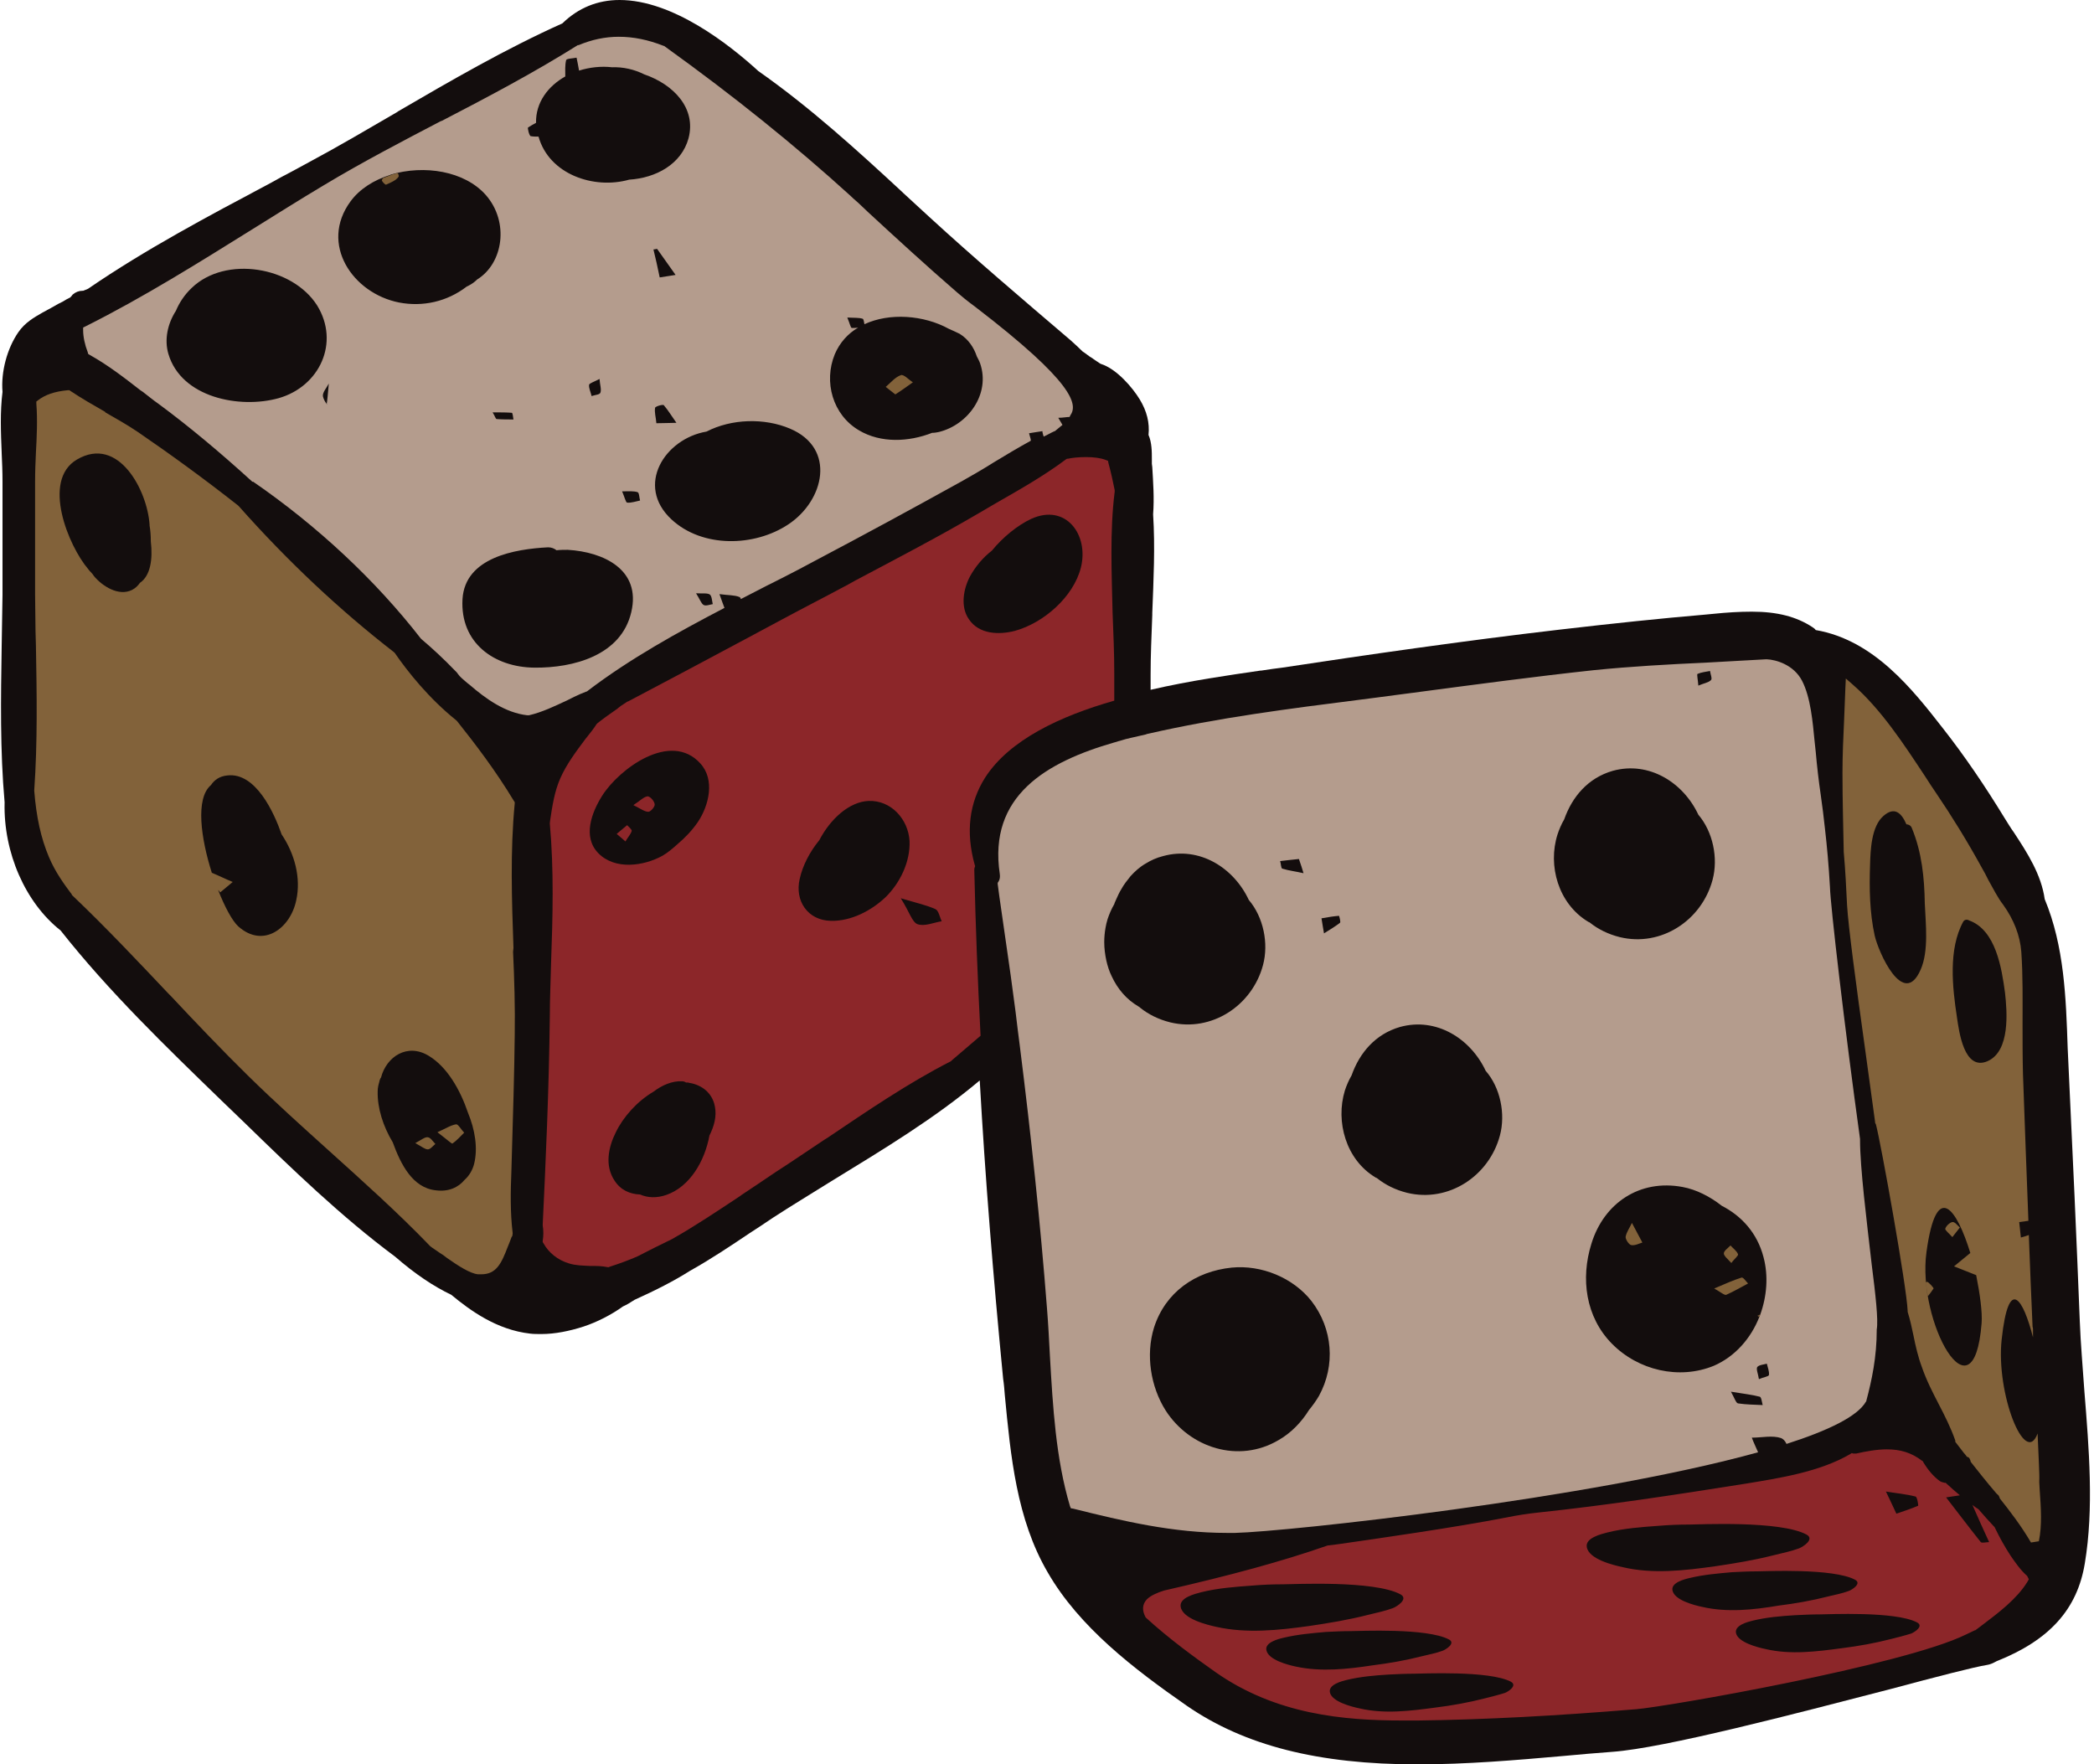 <svg xmlns="http://www.w3.org/2000/svg" xmlns:xlink="http://www.w3.org/1999/xlink" preserveAspectRatio="xMidYMid meet" version="1.1" viewBox="-0.2 0.0 501.2 422.3" x="0" xml:space="preserve" y="0" zoomAndPan="magnify" style="fill: rgb(0, 0, 0);" original_string_length="18152"><g id="__id126_ssxqibonw"><path d="M498.8,374.2c-1.8,11-8.5,18.4-21.1,23.4c-0.9,0.5-1.6,0.8-2.3,0.9c-3.1,0.5-12,2.8-23.2,5.8 c-22.8,5.9-54,14.1-66.5,15c-3.8,0.3-7.7,0.6-11.8,1c-11.3,1-23.1,2-34.8,2h0c-23.8,0-41.4-4.5-55.2-14 c-12.8-8.9-25.8-18.9-33.3-31.9c-7.5-12.8-8.9-27.9-10.3-42.5c-0.1-1.3-0.2-2.6-0.4-3.9c-2.4-24.8-4.3-48.2-5.6-71.4 c-10.8,9.1-23.1,16.5-35,23.8l-1.3,0.8c-4.3,2.7-8.8,5.4-13.1,8.2c-1.9,1.3-3.9,2.6-5.9,3.9c-4.3,2.9-9.1,6.1-14.1,8.9 c-3.8,2.4-8.1,4.6-13.2,6.9c-0.9,0.6-1.9,1.2-2.8,1.6c-2.8,2-6.1,3.7-9.4,4.8c-3.4,1.1-6.9,1.8-10.1,1.8c-1,0-1.9,0-2.7-0.1 c-8-0.9-14.3-5.5-18.9-9.3l0,0c-4.2-2-8.7-5-13.4-9.1c-12.8-9.5-24.7-21-36.2-32.2l-5.4-5.2c-13.2-12.8-26.9-26-38.5-40.7 c-8.4-6.6-13.7-18.6-13.4-30.6l0-0.1C-0.2,179.6,0,167,0.2,154.7c0.1-4.1,0.1-8.2,0.2-12.3c0-8,0-16.6,0-27.1c0-2.3-0.1-4.8-0.2-6.9 l0-0.1c-0.2-4.8-0.4-9.7,0.2-14.5v0C0,89,1.5,83.4,4.2,79.5c1.6-2.3,3.7-3.5,5.8-4.7c1.3-0.7,2.6-1.4,3.8-2.1l1-0.5 c0.6-0.4,1.2-0.7,1.8-1c0.2-0.2,0.4-0.4,0.6-0.7c0.7-0.6,1.5-0.9,2.3-0.9l0.1,0l0.1,0l0.5-0.2c0.3-0.1,0.5-0.2,0.7-0.3 c13.7-9.4,28.8-17.4,43.3-25.1l2.9-1.6c2.3-1.2,4.5-2.4,6.7-3.6c7.1-3.8,14.2-8,21.1-12l0.1-0.1c12.7-7.4,25.8-15,39.4-21.1 c3.8-3.7,8.4-5.6,13.7-5.6c12.7,0,26.2,10.6,33.2,17C193.7,25.7,205,36,215.8,46l0.2,0.2c2.1,1.9,4.1,3.8,6.2,5.7 c10.9,10,22.2,19.6,33.8,29.5c1,0.9,2,1.8,3,2.8l0.2,0.1c0.5,0.4,1,0.7,1.5,1.1l0.5,0.3l0.4,0.3c0.5,0.3,1,0.7,1.5,1l0.2,0.1 c3.8,1.2,7.6,5.7,9.3,8.5c1.7,2.8,2.4,5.6,2.1,8.5c0.8,1.8,0.8,4.1,0.8,5.7v0.1c0,0.5,0,0.8,0,1.1l0.1,0.8c0.2,3.5,0.5,7.4,0.2,11.3 c0.5,7.8,0.1,15.8-0.2,23.6l0,0.5c-0.2,5.2-0.4,9.8-0.4,14.3c0,1.2,0,2.3,0,3.6c9.5-2.2,18.8-3.5,26.3-4.6l0.2,0 c1.8-0.3,3.5-0.5,5-0.7c19.8-3,43.2-6.4,66.4-9.1c12.9-1.5,24.3-2.7,34.9-3.6c0.7-0.1,1.4-0.1,2.1-0.2c2.9-0.3,6-0.5,9-0.5 c6.1,0,10.7,1.2,14.5,3.7c0.3,0.2,0.6,0.4,0.8,0.7l0,0c13.9,2.4,23.1,14.1,30.5,23.6c5.1,6.5,10,13.7,14.7,21.4 c0.7,1.1,1.4,2.3,2.2,3.4c3.3,5,6.6,10.2,7.4,16l0,0c4.7,11.3,5.1,23.7,5.5,35.6c0.1,2.2,0.2,4.3,0.3,6.5 c0.9,18.6,1.8,38.7,2.6,58.9c0.2,5.4,0.7,10.9,1.1,16.8C499.8,346.7,501,361.1,498.8,374.2z" style="fill: rgb(19, 13, 13);"/></g><g id="__id127_ssxqibonw"><path d="M246.1,103.7c1.4-0.2,2.3-0.4,3.2-0.5c0,0.4,0.2,0.9,0.3,1.3c0.9-0.4,1.7-0.9,2.6-1.3l0.1,0l0.1-0.1 c0.5-0.4,1.1-0.9,1.7-1.4c-0.3-0.5-0.6-1-1-1.7c1.1,0,2-0.2,2.7-0.2c0.1-0.1,0.1-0.3,0.2-0.4c1.8-2.6,0.9-7.8-22.7-25.9 c-1.9-1.4-3.5-2.7-4.4-3.5c-7.4-6.4-14.8-13.2-21.3-19.2l-1.9-1.8c-0.7-0.7-1.5-1.3-2.2-2c0,0,0,0-0.1-0.1 c-13.2-12-27.8-23.8-44.5-35.8l-0.1-0.1l-0.1,0c-3.8-1.5-7.3-2.2-10.8-2.2c-3.3,0-6.5,0.7-9.6,2l-0.1,0l-0.1,0 c-10.5,6.6-21.7,12.5-32.5,18.1l-0.3,0.1c-8.8,4.6-18.8,9.8-28.1,15.4c-5.7,3.4-11.4,7-17.2,10.6c-12.2,7.6-25.9,16.2-39.7,23.1 l-0.6,0.3l0,0.6c0,1.6,0.4,3.5,1.1,5.3l0.1,0.4l0.3,0.2c4.5,2.5,8.6,5.7,12.2,8.5l0.6,0.4c1.3,1,2.5,2,3.8,2.9 c7.3,5.4,14.6,11.5,22.4,18.6l0.1,0l0.1,0c15.4,10.6,29.3,23.6,40.1,37.5l0.1,0.1l0.1,0.1c2.6,2.2,5.2,4.6,8.1,7.6l0.1,0.1 c0.2,0.2,0.4,0.4,0.5,0.6l0.4,0.5l0.5,0.5c0.6,0.5,1.2,1.1,1.9,1.6c3.8,3.3,8.5,6.7,13.8,7.3c0,0,0.3,0,0.3,0l0.1,0 c3.1-0.7,6.2-2.2,9.2-3.6l1.6-0.8c1-0.5,2-0.9,3-1.3l0.1,0l0.1-0.1c10.1-7.7,21.5-14,32.8-19.9c-0.3-0.7-0.6-1.7-1.2-3.3 c2.1,0.3,3.6,0.2,4.8,0.7c0.2,0.1,0.3,0.3,0.3,0.5c2.1-1.1,4.1-2.1,6.2-3.2l1.8-0.9c3.8-1.9,7.8-4,11.5-6 c10.4-5.5,21.3-11.4,33.2-18c2.3-1.3,4.6-2.6,7-4.1l0.8-0.5c2.8-1.7,5.8-3.5,8.9-5.2C246.6,105.4,246.4,104.7,246.1,103.7z M126.2,30.5c0.6-0.4,1.2-0.7,1.9-1.1c-0.1-4.9,2.9-8.8,7-11.1c0-1.3-0.1-2.6,0.2-3.9c0.1-0.4,1.6-0.4,2.5-0.6 c0.2,1,0.4,1.9,0.6,3.1c2.5-0.8,5.3-1.1,7.9-0.8c2.6-0.1,5.3,0.5,7.7,1.7c7,2.4,12.5,8.1,10.6,15.3c-1.7,6.2-7.8,9.5-14.2,9.9 c-8.5,2.4-19.2-1.3-21.7-10.3c-0.6,0-1.2,0-1.8-0.1C126.5,32.7,126,30.6,126.2,30.5z M143.5,94c-0.2,0.5-1.3,0.5-2.1,0.8 c-0.2-0.9-0.7-1.9-0.6-2.7c0.1-0.4,1.2-0.7,2.5-1.4C143.4,92.2,143.8,93.2,143.5,94z M122.7,100.4c-1.3,0-2.7,0-4-0.1 c-0.3,0-0.4-0.7-1-1.6c1.9,0,3.3,0,4.6,0.1C122.5,98.8,122.6,99.8,122.7,100.4z M66.5,95.3c-9.3,2.6-23.3-0.1-26.4-10.6 c-1-3.4-0.2-7.2,1.8-10.3c0.8-1.9,2-3.8,3.8-5.5c8.1-7.8,24.1-5.1,30,4.2C81.2,82,76.3,92.5,66.5,95.3z M77.1,94.9 c-0.2-0.9,0.9-2.1,1.4-3.1c-0.2,2.3-0.4,4.5-0.5,4.8C78.6,97.4,77.4,96.2,77.1,94.9z M95.3,72.4c-11.1-2.2-19.1-14-11.6-24.2 c2.2-3,5.6-5.1,9.4-6.3c0.1,0,0.1,0,0.2-0.1c8-2.4,17.7-0.9,22.8,4.9c5.6,6.4,4.2,16.3-2.1,20.2c-0.6,0.6-1.3,1.1-2.1,1.5 c-0.1,0.1-0.3,0.1-0.4,0.2C106.8,72.2,101,73.5,95.3,72.4z M150.9,146.5c-2.4,10.4-13.9,13.4-23.2,13.3c-9.6-0.1-17.8-5.9-17.2-16.4 c0.6-10,12.6-12,20.5-12.4c0.8,0,1.5,0.3,2,0.7c0.9-0.1,1.9-0.1,2.7-0.1C144.2,132.1,153.3,136.3,150.9,146.5z M149.9,120.3 c-0.3,0-0.6-1.3-1.2-2.7c1.7,0,2.8-0.1,3.7,0.2c0.4,0.1,0.4,1.3,0.6,2C152,120,150.9,120.4,149.9,120.3z M157.1,59.6 c1.5,2.1,2.9,4.1,4.4,6.2c-1,0.2-2.1,0.3-3.8,0.6c-0.5-2.5-1-4.6-1.5-6.7C156.6,59.7,157.1,59.5,157.1,59.6z M156.6,97.6 c0-0.3,1.9-0.9,2.1-0.6c1.1,1.3,2,2.8,3,4.2c-1.4,0-2.7,0.1-4.8,0.1C156.8,99.9,156.4,98.7,156.6,97.6z M168.2,144.8 c-0.6-0.4-0.9-1.4-1.8-2.8c1.7,0.1,2.7-0.1,3.3,0.3c0.5,0.4,0.5,1.5,0.7,2.3C169.7,144.7,168.8,145.1,168.2,144.8z M188.5,125.5 c-8.1,5.4-20.6,5.7-28-1.2c-8.7-8.1-1.6-19.3,8.4-21c0,0,0,0,0,0c6-3.1,13.9-3.3,20-0.7C200,107.3,197.1,119.8,188.5,125.5z M224.5,103.4c-0.5,0.1-1,0.2-1.6,0.2c-5.6,2.2-12.3,2.5-17.5-0.6c-6.3-3.7-8.5-11.6-5.8-18.2c1.2-2.8,3.1-4.9,5.6-6.4 c-0.5,0.1-1,0.1-1.5,0.1c-0.3,0-0.5-1.1-1.1-2.5c1.7,0.1,2.8,0,3.7,0.3c0.2,0.1,0.3,0.7,0.4,1.3c6-2.8,14.2-2.2,20.2,1.1 c0.9,0.4,1.8,0.8,2.6,1.2c2.1,1.3,3.4,3.3,4.1,5.4c0.3,0.6,0.6,1.1,0.8,1.7C236.9,94.3,231.5,101.7,224.5,103.4z M447.8,302.7 c-1.2-10.4-2.8-23.2-2.8-29.9v-0.1l0-0.1c-3.7-26.7-7.1-56-7.2-60.3c-0.3-5.2-0.7-9.7-1.2-14c-0.3-2.7-0.6-5.3-1-8 c-0.5-3.4-0.9-6.9-1.2-10.3c-0.1-0.8-0.2-1.7-0.3-2.8c-0.4-4.1-0.9-10.3-3-14.3c-2-3.8-6.2-5-8.4-5.1l-0.1,0l-0.1,0 c-4.8,0.3-9.7,0.5-14.4,0.8c-8.8,0.4-17.9,0.9-26.8,1.8c-13.9,1.5-28.1,3.4-41.7,5.2c-3.9,0.5-7.6,1-11.4,1.5l-3.1,0.4 c-16.6,2.1-33.8,4.3-50.4,8.1c-0.2,0-0.4,0.1-0.7,0.2c-1.2,0.3-2.3,0.5-3.5,0.8c-0.9,0.2-1.7,0.4-2.6,0.7c-0.5,0.1-0.9,0.3-1.4,0.4 c-16.3,4.7-30.2,12.8-27.4,31.5c0.1,0.7,0,1.3-0.3,1.8l-0.2,0.3l0,0.3c0.1,1,0.3,2,0.4,3c0.9,6.3,1.8,12.6,2.7,18.8 c0.4,2.7,0.7,5.5,1.1,8.2c0.1,0.5,0.1,1,0.2,1.6c0.1,1.1,0.3,2.2,0.4,3.3c0.2,1.3,0.3,2.6,0.5,3.9c2.7,21.5,4.9,42.2,6.5,62.8 c0.3,3.7,0.5,7.6,0.7,11.4c0.7,12.1,1.4,24.5,4.8,35.9l0.2,0.5l0.6,0.1c12,3,23.9,5.8,36.8,5.8c0.6,0,1.3,0,1.9,0 c12.5-0.3,85.2-8.2,125.2-19.3c-0.6-1.4-1.1-2.4-1.5-3.5c2.4,0,4.9-0.6,7,0.1c0.5,0.2,1,0.7,1.3,1.4c10-3.2,17-6.6,19-10.1l0.1-0.1 l0-0.1c1.3-4.9,2.5-10.4,2.5-17.1C449.4,315.9,448.7,309.8,447.8,302.7z M406.1,161.3c0.9-0.4,2-0.5,3-0.7c0.1,0.8,0.6,1.9,0.2,2.2 c-0.6,0.6-1.6,0.7-3,1.3C406.2,162.7,405.9,161.4,406.1,161.3z M310.7,205.6c0.5,1.4,0.8,2.4,1.1,3.4c-1.7-0.4-3.5-0.6-5.1-1.1 c-0.3-0.1-0.3-1.2-0.5-1.8C307.6,205.9,309,205.8,310.7,205.6z M272.3,240.9c-2.9-1.7-5-4.2-6.4-7.2c-0.6-1.2-1-2.5-1.3-3.8 c-0.3-1.4-0.5-2.9-0.5-4.4c0-1.1,0.1-2.3,0.3-3.4c0.1-0.7,0.3-1.4,0.5-2.1c0.4-1.2,0.9-2.4,1.6-3.6c0.1-0.4,0.3-0.7,0.4-1 c0.4-0.9,0.8-1.8,1.3-2.6c0.6-1.1,1.4-2.1,2.2-3.1c1-1.1,2.2-2.2,3.6-3c1.3-0.8,2.6-1.4,4.2-1.8c8.7-2.4,16.9,2.8,20.5,10.5 c3.5,4.1,4.8,10.4,3.4,15.6c-2.6,9.7-12.3,16.1-22.2,13.7c-2.8-0.7-5.2-1.9-7.2-3.5C272.6,241.1,272.5,241,272.3,240.9z M315.5,334.1c-0.7,1.2-1.5,2.3-2.4,3.4c-1.8,2.9-4.3,5.5-7.3,7.2c-9.5,5.6-21.2,1.9-27-7.1c-3.6-5.7-4.8-13.3-2.8-19.8 c2.7-8.5,9.9-13.5,18.6-14.4c7.1-0.7,14.7,2.4,19.1,8C318.8,318,319.5,326.8,315.5,334.1z M320.5,220.9c-1.2,0.9-2.5,1.7-3.8,2.5 c-0.2-1-0.3-1.9-0.6-3.6c1.7-0.3,2.9-0.5,4.2-0.6C320.3,219.2,320.8,220.7,320.5,220.9z M358.8,271.8c-2.6,9.7-12.3,16.1-22.2,13.7 c-2.8-0.7-5.2-1.9-7.2-3.5c-0.1-0.1-0.3-0.1-0.4-0.2c-7-4.2-9.6-13.3-7.3-20.8c0.4-1.2,0.9-2.4,1.6-3.6c1.9-5.4,5.7-9.9,11.6-11.6 c8.7-2.4,16.9,2.8,20.5,10.5C358.9,260.3,360.2,266.6,358.8,271.8z M372.6,199.7c0.4-1.2,0.9-2.4,1.6-3.6c1.9-5.4,5.7-9.9,11.6-11.6 c8.7-2.4,16.9,2.8,20.5,10.5c3.5,4.1,4.8,10.4,3.4,15.6c-2.6,9.7-12.3,16.1-22.2,13.7c-2.8-0.7-5.2-1.9-7.2-3.5 c-0.1-0.1-0.3-0.1-0.4-0.2C372.8,216.3,370.2,207.2,372.6,199.7z M385.6,321.6c-6.3-6.4-7.5-15.6-4.9-23.9 c3-9.8,11.6-15.5,21.8-13.6c3.3,0.6,6.6,2.3,9.4,4.5c4.7,2.4,8.5,6.5,10,12.3c1.2,4.5,0.8,9.4-0.8,13.8h0c-0.1,0.2-0.1,0.4-0.2,0.5 c-2,5.1-5.8,9.5-10.9,11.7C401.7,330.3,391.9,328,385.6,321.6z M415.8,335.9c-0.5-0.1-0.8-1.2-1.7-2.8c3,0.5,5,0.7,6.9,1.2 c0.4,0.1,0.5,1.3,0.7,2C419.7,336.2,417.8,336.2,415.8,335.9z M423.2,329.1c-0.1,0.4-1.3,0.5-2.4,1c-0.2-1.3-0.7-2.4-0.4-2.9 c0.4-0.5,1.5-0.6,2.3-0.8C422.9,327.3,423.3,328.2,423.2,329.1z" style="fill: rgb(180, 156, 141);"/></g><g id="__id128_ssxqibonw"><path d="M122.7,226.9c-0.4-11.4-0.8-23.2,0.3-34.6l0-0.3l-0.2-0.3c-4.4-7.3-9.3-13.7-13.6-19.1l-0.1-0.1l-0.1-0.1 c-6.5-5.2-11.6-11.6-14.7-16.1l-0.1-0.1l-0.1-0.1c-12.9-10-25.4-21.7-37.1-34.9l-0.1-0.1l-0.1-0.1c-8-6.3-16.1-12.2-24-17.6 c-2.5-1.7-5.2-3.2-7.8-4.7L25,98.6c-2.8-1.6-5.6-3.2-8.3-5l-0.3-0.2l-0.4,0c-3.2,0.3-5.4,1.1-7.1,2.4l-0.4,0.3l0,0.5 c0.3,3.9,0.1,8.1-0.1,11.7c-0.1,2.1-0.2,4.6-0.2,6.9c0,9.3,0,18.2,0,27.1c0,2.9,0.1,5.8,0.1,8.7l0.1,3.6c0.2,11.4,0.4,23.1-0.4,34.5 l0,0.1l0,0.1c0.5,6.3,1.6,11.3,3.5,15.8c1.5,3.6,3.7,6.6,5.5,9l0,0.1l0.1,0.1c8.1,7.7,16,16.1,23,23.5l0.6,0.6 c6,6.4,12.2,12.9,18.4,19c6.3,6.2,13.2,12.4,19.3,17.9c8.2,7.4,16.6,14.9,24.3,22.9l0.1,0.1l0.4,0.3c0.7,0.5,1.3,0.9,1.9,1.3 c0.5,0.3,1.1,0.7,1.7,1.2c2.7,1.9,5.5,3.7,7.4,3.9c0.3,0,0.6,0,0.8,0c3.6,0,4.8-2.6,6.3-6.5c0.3-0.7,0.6-1.5,0.9-2.3 c0,0,0-0.1,0.1-0.2l0.1-0.1c0,0,0.1-0.5,0.1-0.6l0-0.1l0-0.1c-0.6-5-0.5-10-0.3-14.8c0.4-13.5,0.7-23.6,0.8-32.7 c0.1-6.5-0.1-13.3-0.4-19.8L122.7,226.9z M33.3,139.5c-0.5,0.7-1.1,1.3-1.9,1.7c-3.2,1.6-7.1-0.9-9.1-3.3c-0.2-0.3-0.4-0.6-0.7-0.9 c-0.3-0.3-0.5-0.5-0.7-0.8c-4.7-5.5-11.2-21.2-2.7-26.2c10-5.9,16.9,7.5,17.4,15.6c0,0.1,0,0.1,0,0.2c0.2,1.1,0.3,2.4,0.3,3.8 C36.4,133.9,35.8,137.8,33.3,139.5z M50.6,209.1c0.2,0.7,0.4,1.3,0.7,1.9C51,210.4,50.8,209.7,50.6,209.1z M70.7,215.5 c-1.4,6.7-7.9,11.6-13.9,6.2c-1.4-1.3-3.2-4.6-4.8-8.7c0.2,0.2,0.4,0.4,0.5,0.6c1.4-1.2,2.2-1.8,3-2.5c-1.7-0.7-3.3-1.5-5-2.2 c-2.6-8.2-4-17.8-0.2-21c0.8-1.2,2-2.1,3.9-2.3c6.8-0.8,11.2,8.9,13,14.1C70.3,204.3,71.9,210.1,70.7,215.5z M113.3,278.5 c-0.4,1.6-1.2,2.9-2.3,3.9c-1.5,1.8-3.8,2.9-6.9,2.5c-5.6-0.6-8.4-6.3-10.3-11.5c-2.3-3.8-3.7-8.2-3.6-12.2c0-0.9,0.2-1.6,0.4-2.3 c0,0,0-0.1,0-0.1c0.1-0.3,0.2-0.7,0.4-0.9c1.3-5,6.3-8.3,11.4-5.2c4.5,2.7,7.6,8.3,9.4,13.6C113.5,270.4,114.2,274.8,113.3,278.5z M488,356.6l-0.1-1.8l0,0l0-0.4c0.1-1.2-0.2-6-0.4-11.3c-3,8.2-10-9.7-8.6-22.5c1.7-15.6,5.2-9.5,7.5-0.5l0-1l0-0.2 c0-0.2,0-0.4,0-0.6c0-0.3,0-0.5-0.1-0.7c-0.3-6.6-0.6-14-0.9-22c-0.5,0.2-1.2,0.4-1.9,0.6c-0.2-1.7-0.3-2.7-0.4-3.7 c0.7-0.1,1.5-0.2,2.2-0.3c-0.4-11.1-0.9-23.1-1.3-35.1c-0.1-3.9-0.1-7.8-0.1-12c0-5.7,0.1-11.6-0.3-17.3c-0.3-3.9-1.8-7.7-4.3-11.2 c-1.4-1.8-2.4-3.9-3.6-6c-0.5-1-1-2-1.6-3c-3.4-6.2-7.1-12.2-10.9-17.8c-0.9-1.3-1.8-2.7-2.7-4.1c-4.9-7.4-10.4-15.9-17.3-21.9 l-1.6-1.4l-0.1,2.1c-0.1,2.6-0.2,5.1-0.3,7.6c-0.2,4.3-0.4,8.6-0.4,12.9c0,6.6,0.2,13.3,0.3,18.9c0.4,4.4,0.6,8.8,0.8,12.8 c0.3,5,2.1,18.6,4.3,34.3c0.8,5.7,1.6,11.6,2.4,17.5l0,0.2l0.1,0.2c0,0.1,0.1,0.2,0.1,0.2c1.2,4.5,7.4,39,7.6,44.7l0,0.1l0,0.1 c0.6,1.9,1,3.8,1.4,5.7c0.5,2.5,1.1,5.1,2,7.5c1.1,3.2,2.6,6.1,4.1,9c1.4,2.7,2.8,5.5,3.8,8.3c0,0.1,0.1,0.2,0.1,0.3l0,0.3 c0,0,1.4,1.8,2,2.6c0.3,0.3,0.5,0.6,0.8,1c0.1,0,0.2,0,0.3,0.1c0.3,0.1,0.5,0.6,0.6,1.1c0.9,1.1,1.8,2.3,2.7,3.4 c1.1,1.4,2.3,2.8,3.4,4.1l0.1,0.1l0.1,0.1c0.2,0.2,0.4,0.3,0.5,0.6c0,0.1,0.1,0.2,0.1,0.2l0,0.1l0.1,0.2c2.3,2.9,5,6.4,7.3,10.3 c0.1,0.1,0.1,0.2,0.1,0.2l1.9-0.3C488.6,365.1,488.3,360.8,488,356.6z M459.5,232.1c-4.1,9.4-10.1-4.2-11-8.2 c-1.2-5.5-1.3-11.3-1.1-16.9c0.1-3.5,0.3-9.2,3.2-11.7c2.6-2.3,4.3-0.8,5.5,2c0.5,0,1.1,0.3,1.3,0.9c2.4,5.8,3,11.9,3.1,18 C460.7,221,461.5,227.6,459.5,232.1z M474.1,316.7c-1.9,24.2-15.5-0.4-13.2-17c2.4-17.6,7.3-10.2,10.5,0.2c-1.3,1.1-2.6,2.1-3.9,3.2 c1.8,0.7,3.5,1.4,5.3,2.1C473.7,309.7,474.3,314.1,474.1,316.7z M471.3,300c0.2,0.8,0.5,1.6,0.7,2.5 C471.8,301.6,471.6,300.8,471.3,300z M475.5,254c-5.6,2.4-6.8-7.1-7.3-10.5c-1.1-7.2-2.1-16.3,1.5-22.9c0.3-0.5,0.9-0.6,1.4-0.3 c0,0,0,0,0,0c6.4,2.3,7.8,11.4,8.6,17.3C480.2,242.1,481,251.6,475.5,254z M91.2,43.1c0.1-0.2,0.2-0.4,0.3-0.5 c0.5-0.2,1.1-0.4,1.6-0.6c0.1,0,0.1,0,0.2-0.1c0.5-0.2,1.1-0.3,1.7-0.5c0.2,0.4,0.3,0.7,0.2,0.9c-0.6,0.9-1.9,1.4-3,1.9 C91.9,44.2,91.1,43.3,91.2,43.1z M218.3,91.5c-1.3,0.9-2.6,1.9-4.2,2.9c-1-0.8-1.7-1.3-2.3-1.8c1.2-1,2.2-2.3,3.6-2.8 C216.1,89.5,217.3,90.9,218.3,91.5z M104,273.8c-0.6,0.5-1.2,1.3-1.8,1.3c-0.7,0-1.5-0.7-3-1.5c1.5-0.8,2.3-1.5,3-1.4 C102.9,272.3,103.4,273.2,104,273.8z M110.9,271.1c-0.9,0.9-1.8,1.9-2.8,2.6c-0.2,0.1-1.1-0.8-3.6-2.7c2-0.9,3.2-1.7,4.5-1.9 C109.5,269.1,110.2,270.4,110.9,271.1z M414.2,302.3c-0.9-1-1.8-1.7-1.8-2.3c0-0.6,1-1.3,1.6-1.9c0.6,0.7,1.5,1.3,1.8,2.1 C415.9,300.6,414.9,301.3,414.2,302.3z M418.2,307.2c-1.7,0.9-3.4,1.9-5.2,2.7c-0.4,0.2-1.3-0.6-2.9-1.5c2.8-1.2,4.6-2,6.5-2.6 C417,305.6,417.7,306.7,418.2,307.2z M390.4,292.7c0.5,1,1.1,2,2.5,4.7c-0.7,0.2-1.8,0.8-2.7,0.6c-0.5-0.1-1.4-1.4-1.3-2 C389.1,294.9,389.9,293.8,390.4,292.7z M421.1,314.6L421.1,314.6c-0.1,0.2-0.1,0.4-0.2,0.5c0,0,0,0.1-0.1,0.1 c-0.1-0.1-0.2-0.2-0.4-0.3C420.7,314.9,420.9,314.7,421.1,314.6z M468.9,293.8c-0.5,0.6-1,1.3-1.8,2.3c-0.8-0.9-1.8-1.7-1.7-2 c0.2-0.7,1.1-1.5,1.7-1.6C467.7,292.4,468.3,293.3,468.9,293.8z M462.6,308.4c-0.4,0.6-0.9,1.3-1.4,1.9c-0.2-1.1-0.3-2.3-0.4-3.4 c0.1,0,0.1,0,0.2-0.1C461.3,306.7,462.7,308.3,462.6,308.4z" style="fill: rgb(130, 98, 58);"/></g><g id="__id129_ssxqibonw"><path d="M266.6,117.7l0-0.2l0-0.2c-0.4-2-0.9-4.3-1.5-6.5l-0.1-0.5l-0.5-0.2c-1.3-0.5-2.9-0.7-4.8-0.7 c-1.9,0-3.5,0.2-4.3,0.4l-0.2,0l-0.2,0.1c-5.2,3.9-11,7.2-16.6,10.4l-1.2,0.7c-1,0.6-1.9,1.1-2.9,1.7c-9.7,5.7-19.9,11-29.7,16.2 l-1.8,1c-5.2,2.8-10.5,5.5-15.7,8.3l-6.9,3.7c-11.2,6-20.6,11-30.1,16l-0.1,0l-0.9,0.6c-0.5,0.3-0.9,0.6-1.4,1l-0.1,0.1 c-1.7,1.2-3.3,2.3-4.8,3.5l-0.1,0.1l-0.1,0.1c-0.7,1.1-1.5,2.1-2.3,3.1l-0.4,0.5c-2.3,3.1-4.5,6-6,9.4c-1.4,3.2-1.9,6.6-2.4,9.9 l-0.1,0.8l0,0.1c1,11.1,0.7,22.4,0.3,33.4c-0.1,4.6-0.3,8.6-0.3,12.7c-0.2,17.7-1,35.2-1.7,49.9l0,0.1l0,0.1c0.2,1.2,0.2,2.5,0,3.7 l0,0.3l0.2,0.3c1.2,2.2,3.4,4,6.1,4.8c1.6,0.5,3.2,0.5,5,0.6l0.1,0c1.5,0,2.8,0,4.2,0.3l0.2,0l0.2-0.1c2.2-0.7,4.4-1.5,6.7-2.5 c2.9-1.5,5.5-2.8,8.2-4.1c5.5-3.1,11-6.8,16.3-10.3l0.4-0.3c2.6-1.7,5.5-3.7,8.2-5.5c3.9-2.5,7.8-5.2,11.6-7.7l0.8-0.5 c9.5-6.4,19.3-13.1,29.5-18.3l0.1-0.1l0.1-0.1c2.2-1.9,4.6-3.9,6.9-5.9c-0.7-13.4-1.2-26.5-1.5-39.6c0-0.2,0-0.5,0.1-0.7l0.1-0.3 l-0.1-0.3c-2.2-7.9-1.3-14.9,2.5-20.9c5.8-9,17.9-14.7,30.9-18.4c0-2.3,0-4.5,0-6.7c0-4.6-0.2-9.3-0.4-14.3 C265.9,137.4,265.4,127.2,266.6,117.7z M143,204.2c-3.8-3.9-1.6-9.7,0.9-13.7c4.1-6.5,16.4-15.6,23.5-7.8c3.6,3.9,2.1,10.1-0.6,14.1 c-1.3,1.9-3,3.7-4.9,5.3c-1.1,1-2.3,2-3.5,2.7C153.9,207.3,147,208.3,143,204.2z M169.6,271.8c-1.1,6-4.6,12.2-10.3,14.2 c-2.3,0.8-4.5,0.7-6.3-0.1c-2.4-0.1-4.6-1-6.1-3.3c-2.4-3.6-1.5-8,0.3-11.6c1.8-3.7,5.1-7.4,9-9.7c2.1-1.6,4.5-2.6,6.8-2.5 c0.4,0,0.7,0.1,1,0.3c0.1,0,0.2,0,0.3,0c0.2,0,0.3,0,0.5,0.1c0,0,0.1,0,0.1,0c2.9,0.5,5.4,2.4,6,5.6 C171.4,267.2,170.7,269.6,169.6,271.8z M211.7,214.8c-3.4,3.2-8.2,5.7-13,5.6c-5.6-0.1-8.7-4.8-7.5-10c0.7-3.2,2.4-6.5,4.7-9.3 c2.6-5,7.1-9.2,11.8-9.4c5.4-0.2,9.5,4.4,9.8,9.6C217.7,206.3,215.2,211.4,211.7,214.8z M219.4,221.2c-1.3-0.5-1.9-2.9-4-6.2 c4.1,1.2,6.3,1.7,8.3,2.6c0.8,0.4,1,1.9,1.5,2.9C223.3,220.8,221.1,221.8,219.4,221.2z M258.5,135.9c-1.8,7-8.9,13.2-15.8,15.1 c-3.9,1-8.6,0.8-11-2.8c-2.1-3-1.3-7.3,0.3-10.3c1.3-2.3,3-4.4,5.2-6.1c2.7-3.3,6.2-6.1,9.4-7.6C254.9,120.4,260.5,128,258.5,135.9z M485,377.2c-1.6-1.4-2.9-3.3-4-4.9c-1.3-2-2.5-4.1-3.8-6.8l-0.1-0.1l-0.1-0.1c-1.3-1.4-2.4-2.6-3.5-3.9l-0.1-0.1l-0.1-0.1 c-0.5-0.3-0.9-0.6-1.4-1c1.4,3.2,2.7,6.1,4,8.9c-0.7,0-1.7,0.3-2,0c-2.8-3.5-5.5-7.1-8.3-10.7c1.1-0.2,2.2-0.3,3.3-0.5 c-1.1-0.9-2.1-1.8-3.2-2.8l-0.2-0.2l-0.3,0c-0.4-0.1-0.8-0.2-1.1-0.4c-1.5-1.1-2.8-2.6-4-4.6l-0.1-0.2l-0.2-0.1 c-2.5-1.9-5.1-2.7-8.4-2.7c-2.4,0-5.1,0.5-7.3,1c-0.1,0-0.2,0-0.4,0c-0.1,0-0.2,0-0.3,0l-0.4-0.1l-0.3,0.2c-7.3,4.3-17.1,5.8-25,7.1 c-17.6,2.8-33.5,5.2-49.5,6.9c-2.8,0.3-5.4,0.7-7.8,1.2c-12.3,2.4-31.9,5.2-40.3,6.4l-2.4,0.3l-0.1,0c-10.9,3.8-23,7.1-39.2,10.8 c-1.6,0.5-3.2,1.2-4.1,2.1c-1.1,1.2-1.2,2.6-0.3,4.3l0.1,0.1l0.1,0.1c5.5,5,11.4,9.3,16.5,12.9c14.5,10.2,30.8,11.6,44.8,11.6 c1.2,0,2.5,0,3.7,0c15.8-0.2,32.9-1.1,52.2-2.7c7.4-0.6,64-10.5,79-17.9c0.8-0.4,1.5-0.7,2.1-1l0.1,0l1.6-1.2 c4.1-3.1,8.3-6.3,10.8-10.3l0.4-0.7L485,377.2z M291,389.4c-2.3-0.5-8.1-1.9-8.6-4.8c-0.4-2.2,3.4-3.1,4.9-3.5c4-1,8.2-1.3,12.3-1.6 c2.4-0.2,4.8-0.3,7.3-0.3c2.3,0,21.8-1,28.1,2.4c2,1.1-0.8,2.9-1.8,3.3c-1.9,0.7-3.9,1.1-5.9,1.6c-4.7,1.2-9.5,2-14.3,2.7 C305.8,390.2,298.2,391,291,389.4z M310,398.9c-1.9-0.4-6.7-1.6-7.1-4c-0.3-1.8,2.8-2.6,4.1-2.9c3.3-0.8,6.8-1.1,10.2-1.4 c2-0.1,4-0.2,6-0.2c1.9,0,18.1-0.8,23.4,2c1.7,0.9-0.7,2.4-1.5,2.7c-1.6,0.6-3.3,0.9-4.9,1.3c-3.9,1-7.9,1.7-11.9,2.2 C322.4,399.5,316,400.2,310,398.9z M360,405.2c-1.6,0.5-3.2,0.9-4.8,1.3c-3.9,1-7.8,1.7-11.8,2.2c-6,0.8-12.2,1.6-18.2,0.2 c-1.9-0.4-6.7-1.6-7.1-3.9c-0.3-1.8,2.8-2.6,4-2.9c3.3-0.8,6.8-1.1,10.1-1.3c2-0.1,4-0.2,6-0.2c1.9,0,18-0.8,23.2,1.9 C363.1,403.4,360.8,404.9,360,405.2z M458.3,358.2c0.4,0.1,0.7,2.2,0.6,2.2c-1.6,0.7-3.2,1.2-5.2,1.9c-1-2.2-1.8-3.8-2.5-5.3 C453.6,357.4,456,357.6,458.3,358.2z M388.2,375.1c-2.3-0.5-8.1-1.9-8.6-4.8c-0.4-2.2,3.4-3.1,4.9-3.5c4-1,8.2-1.3,12.3-1.6 c2.4-0.2,4.8-0.3,7.3-0.3c2.3,0,21.8-1,28.1,2.4c2,1.1-0.8,2.9-1.8,3.3c-1.9,0.7-3.9,1.1-5.9,1.6c-4.7,1.2-9.5,2-14.3,2.7 C403,375.9,395.4,376.8,388.2,375.1z M407.2,384.6c-1.9-0.4-6.7-1.6-7.1-4c-0.3-1.8,2.8-2.6,4.1-2.9c3.3-0.8,6.8-1.1,10.2-1.4 c2-0.1,4-0.2,6-0.2c1.9,0,18.1-0.8,23.4,2c1.7,0.9-0.7,2.4-1.5,2.7c-1.6,0.6-3.3,0.9-4.9,1.3c-3.9,1-7.9,1.7-11.9,2.2 C419.6,385.3,413.2,386,407.2,384.6z M457.2,391c-1.6,0.5-3.2,0.9-4.8,1.3c-3.9,1-7.8,1.7-11.8,2.2c-6,0.8-12.2,1.6-18.2,0.2 c-1.9-0.4-6.7-1.6-7.1-3.9c-0.3-1.8,2.8-2.6,4-2.9c3.3-0.8,6.8-1.1,10.1-1.3c2-0.1,4-0.2,6-0.2c1.9,0,18-0.8,23.2,1.9 C460.4,389.2,458,390.7,457.2,391z M151,198.9c-0.3,0.9-1,1.6-1.5,2.5c-0.6-0.5-1.1-1-2.1-1.8c1.1-0.9,1.8-1.5,2.5-2.1 C150.3,197.9,151.1,198.6,151,198.9z M155,194.3c-0.9,0-1.8-0.7-3.6-1.6c1.7-1.1,2.5-2,3.4-2.1c0.6,0,1.6,1.1,1.7,1.9 C156.6,193.1,155.5,194.3,155,194.3z" style="fill: rgb(140, 38, 41);"/></g></svg>